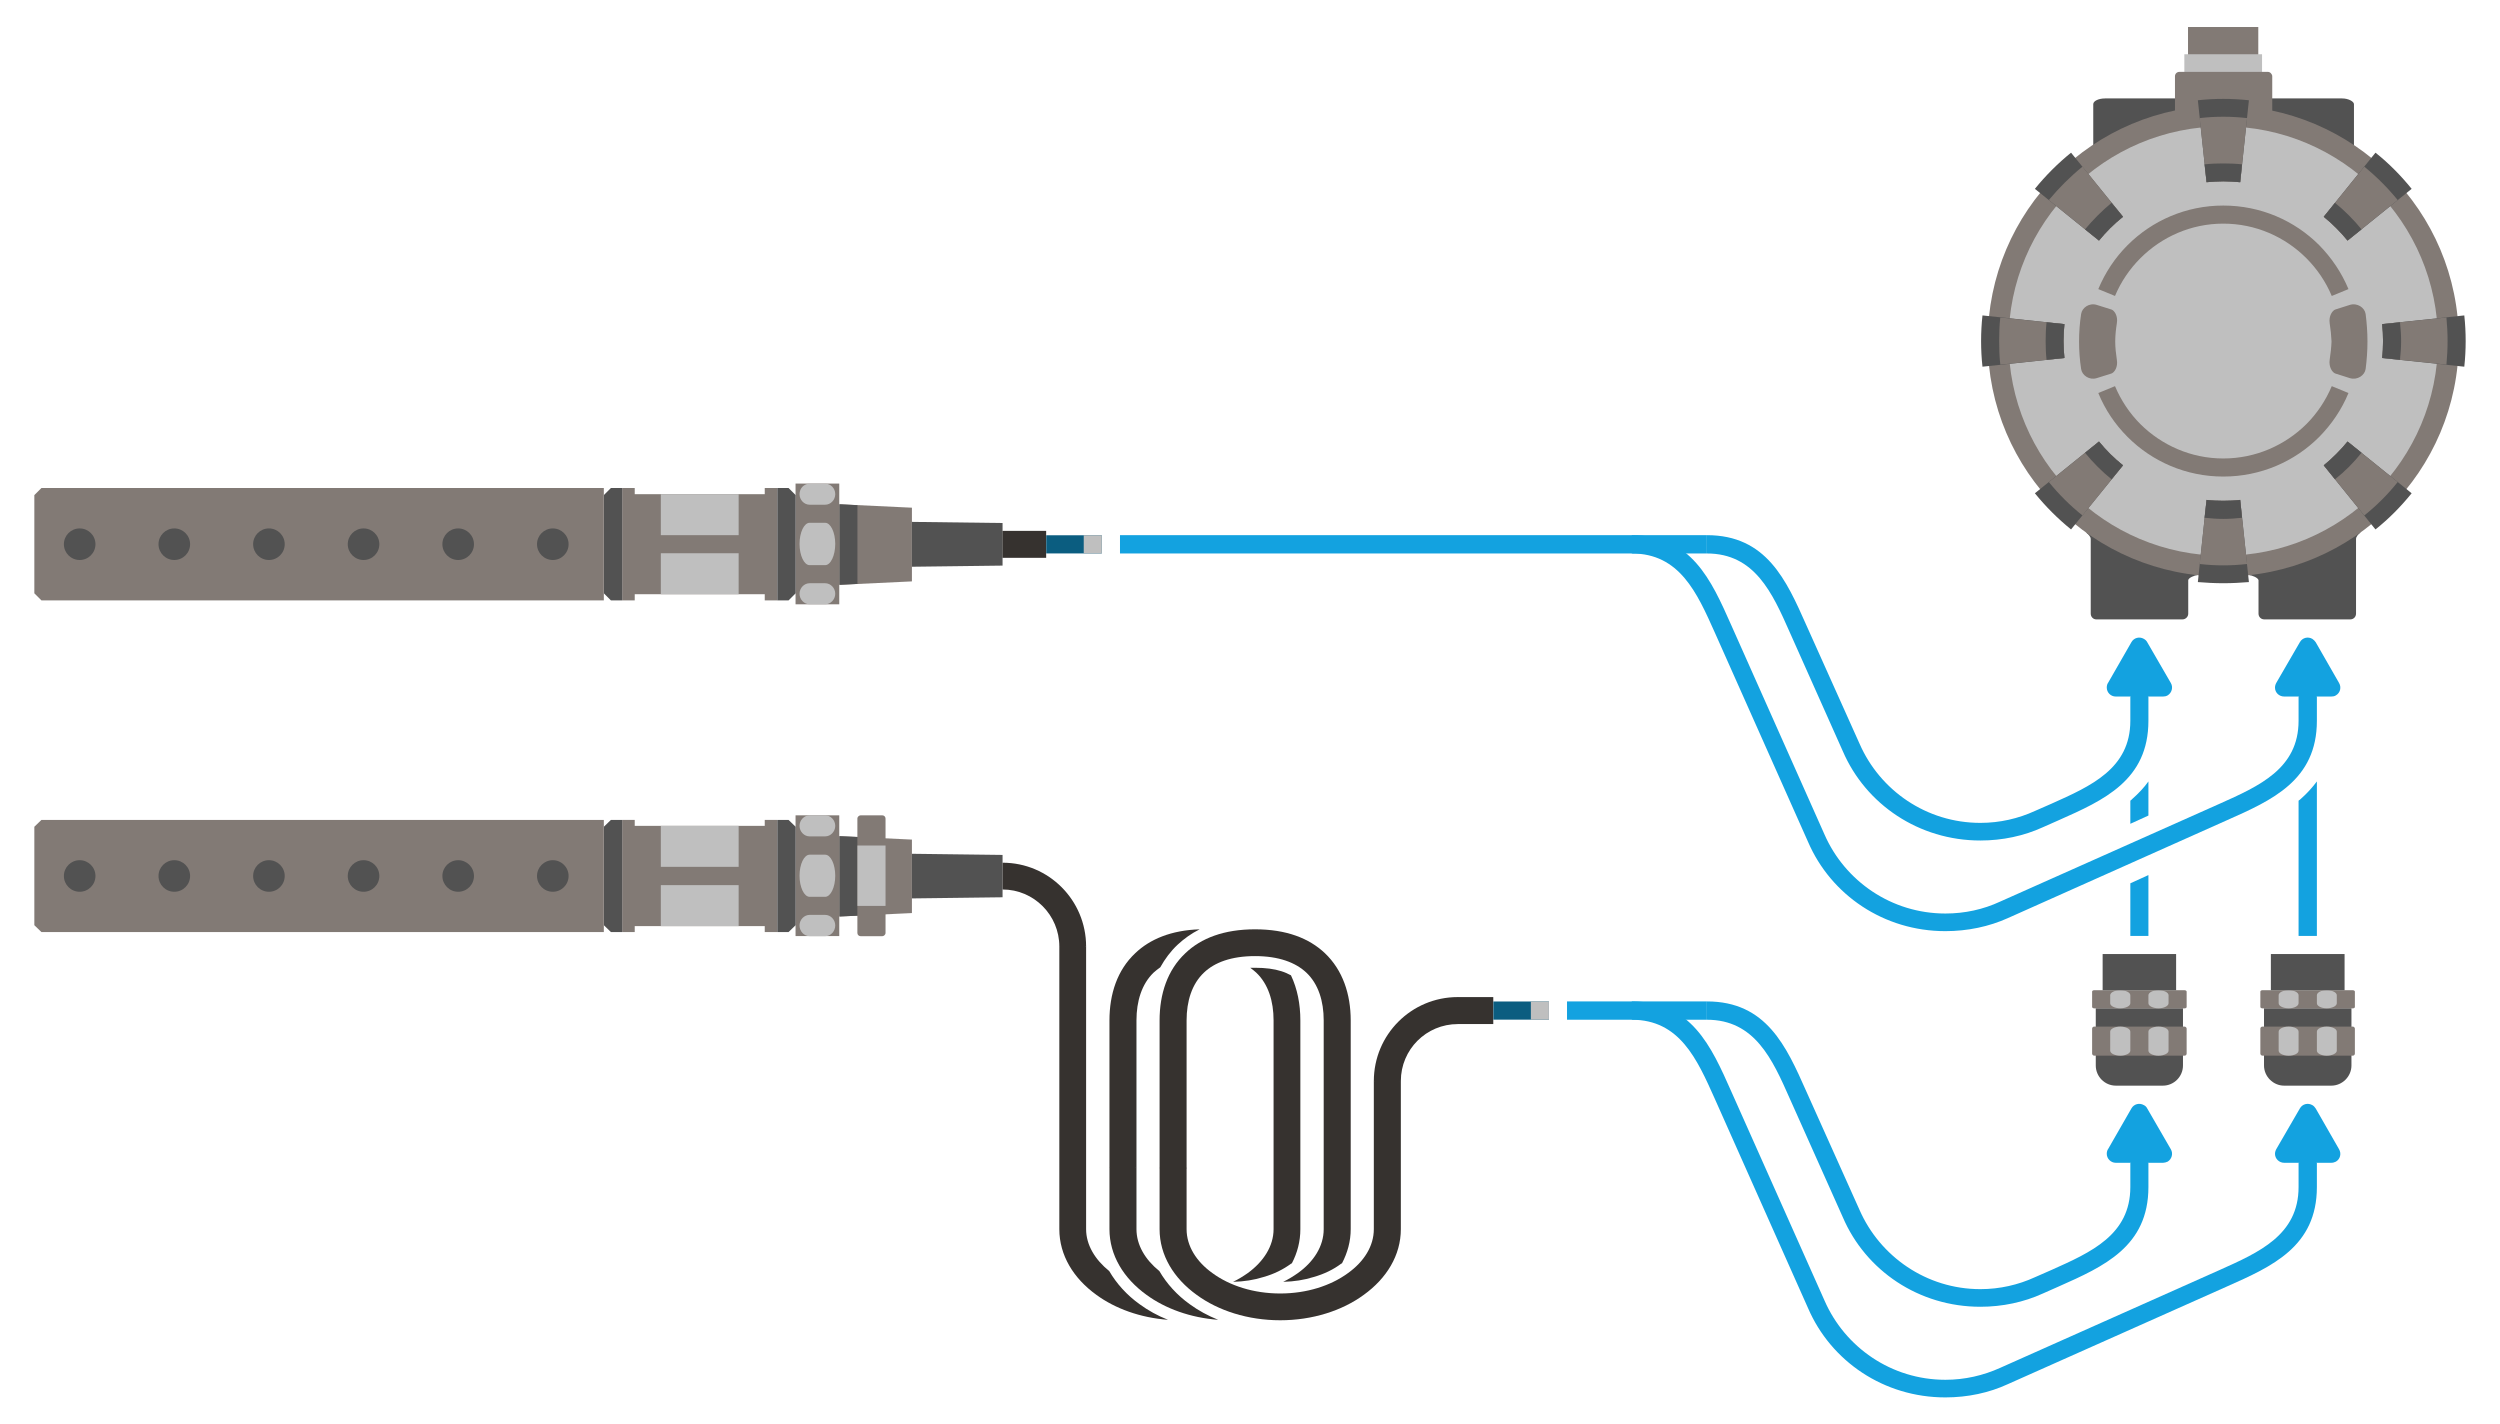 <?xml version="1.0" encoding="UTF-8"?>
<!DOCTYPE svg PUBLIC "-//W3C//DTD SVG 1.1//EN" "http://www.w3.org/Graphics/SVG/1.1/DTD/svg11.dtd">
<!-- Creator: CorelDRAW X8 -->
<svg xmlns="http://www.w3.org/2000/svg" xml:space="preserve" width="109.22mm" height="62.23mm" version="1.1" style="shape-rendering:geometricPrecision; text-rendering:geometricPrecision; image-rendering:optimizeQuality; fill-rule:evenodd; clip-rule:evenodd"
viewBox="0 0 10922 6223"
 xmlns:xlink="http://www.w3.org/1999/xlink">
 <defs>
  <style type="text/css">
   <![CDATA[
    .fil3 {fill:#36322F}
    .fil5 {fill:#0B5D80}
    .fil4 {fill:#13A2E0}
    .fil1 {fill:#525252}
    .fil0 {fill:#827A75}
    .fil2 {fill:#BFBFBF}
    .fil7 {fill:#36322F;fill-rule:nonzero}
    .fil6 {fill:#13A2E0;fill-rule:nonzero}
   ]]>
  </style>
 </defs>
 <g id="Layer_x0020_1">
  <g id="_2766228000912">
   <polygon class="fil0" points="3984,3989 3984,3668 3667,3653 3667,4004 "/>
   <polygon class="fil1" points="3805,3659 3667,3653 3667,4004 3805,3998 "/>
   <polygon class="fil1" points="3984,3925 3984,3730 4380,3735 4380,3920 "/>
   <rect class="fil0" transform="matrix(2.64788E-14 1 -1 2.64788E-14 3868.72 3562.02)" width="528" height="123" rx="14" ry="14"/>
   <rect class="fil2" transform="matrix(4.01901E-14 1.515 -1.775 4.69624E-14 3868.72 3693.9)" width="174.1" height="69.16"/>
   <rect class="fil0" transform="matrix(2.64788E-14 1 -8.25 2.18048E-13 3666.58 3562.02)" width="527.51" height="23.15"/>
   <path class="fil2" d="M3537 3734l68 0c24,0 44,41 44,92 0,50 -20,92 -44,92l-68 0c-24,0 -44,-42 -44,-92 0,-51 20,-92 44,-92z"/>
   <path class="fil2" d="M3537 3654l68 0c24,0 44,-21 44,-46 0,-25 -20,-46 -44,-46l-68 0c-24,0 -44,21 -44,46 0,25 20,46 44,46z"/>
   <path class="fil2" d="M3537 4090l68 0c24,0 44,-21 44,-47 0,-25 -20,-46 -44,-46l-68 0c-24,0 -44,21 -44,46 0,26 20,47 44,47z"/>
   <polygon class="fil0" points="2718,3582 2718,4072 2773,4072 2773,4046 3341,4046 3341,4072 3396,4072 3396,3582 3341,3582 3341,3608 2773,3608 2773,3582 "/>
   <polygon class="fil1" points="3445,4072 3476,4042 3476,3612 3445,3582 3396,3582 3396,4072 "/>
   <polygon class="fil1" points="2669,3582 2638,3612 2638,4042 2669,4072 2718,4072 2718,3582 "/>
   <polygon class="fil0" points="181,3582 150,3612 150,4042 181,4072 2638,4072 2638,3582 "/>
   <path class="fil2" d="M3227 3608l0 179 -340 0 0 -179 340 0zm0 259l0 179 -340 0 0 -179 340 0z"/>
   <circle class="fil1" transform="matrix(2.64788E-14 1 -1 2.64788E-14 2415.09 3826.97)" r="69"/>
   <circle class="fil1" transform="matrix(2.64788E-14 1 -1 2.64788E-14 2001.69 3826.97)" r="69"/>
   <circle class="fil1" transform="matrix(2.64788E-14 1 -1 2.64788E-14 1588.29 3826.97)" r="69"/>
   <circle class="fil1" transform="matrix(2.64788E-14 1 -1 2.64788E-14 1174.89 3826.97)" r="69"/>
   <circle class="fil1" transform="matrix(2.64788E-14 1 -1 2.64788E-14 761.49 3826.97)" r="69"/>
   <circle class="fil1" transform="matrix(2.64788E-14 1 -1 2.64788E-14 348.09 3826.97)" r="69"/>
  </g>
  <g id="_2766034465696">
   <polygon class="fil0" points="3984,2540 3984,2218 3667,2203 3667,2555 "/>
   <polygon class="fil1" points="3746,2207 3667,2203 3667,2555 3746,2551 "/>
   <polygon class="fil1" points="3984,2476 3984,2280 4380,2285 4380,2471 "/>
   <rect class="fil0" transform="matrix(2.64845E-14 1 -8.25 2.185E-13 3666.58 2112.6)" width="527.51" height="23.15"/>
   <path class="fil2" d="M3537 2284l68 0c24,0 44,42 44,92 0,51 -20,93 -44,93l-68 0c-24,0 -44,-42 -44,-93 0,-50 20,-92 44,-92z"/>
   <path class="fil2" d="M3537 2205l68 0c24,0 44,-21 44,-46 0,-26 -20,-46 -44,-46l-68 0c-24,0 -44,20 -44,46 0,25 20,46 44,46z"/>
   <path class="fil2" d="M3537 2640l68 0c24,0 44,-21 44,-46 0,-25 -20,-46 -44,-46l-68 0c-24,0 -44,21 -44,46 0,25 20,46 44,46z"/>
   <polygon class="fil0" points="2718,2132 2718,2623 2773,2623 2773,2596 3341,2596 3341,2623 3396,2623 3396,2132 3341,2132 3341,2159 2773,2159 2773,2132 "/>
   <polygon class="fil1" points="3445,2623 3476,2592 3476,2163 3445,2132 3396,2132 3396,2623 "/>
   <polygon class="fil1" points="2669,2132 2638,2163 2638,2592 2669,2623 2718,2623 2718,2132 "/>
   <polygon class="fil0" points="181,2132 150,2163 150,2592 181,2623 2638,2623 2638,2132 "/>
   <path class="fil2" d="M3227 2159l0 179 -340 0 0 -179 340 0zm0 258l0 179 -340 0 0 -179 340 0z"/>
   <circle class="fil1" transform="matrix(2.64845E-14 1 -1 2.64845E-14 2415.09 2377.55)" r="69"/>
   <circle class="fil1" transform="matrix(2.64845E-14 1 -1 2.64845E-14 2001.69 2377.55)" r="69"/>
   <circle class="fil1" transform="matrix(2.64845E-14 1 -1 2.64845E-14 1588.29 2377.55)" r="69"/>
   <circle class="fil1" transform="matrix(2.64845E-14 1 -1 2.64845E-14 1174.89 2377.55)" r="69"/>
   <circle class="fil1" transform="matrix(2.64845E-14 1 -1 2.64845E-14 761.49 2377.55)" r="69"/>
   <circle class="fil1" transform="matrix(2.64845E-14 1 -1 2.64845E-14 348.09 2377.55)" r="69"/>
  </g>
  <rect class="fil0" x="9559" y="118" width="307" height="159"/>
  <rect class="fil1" x="9145" y="430" width="1139" height="252" rx="52" ry="25"/>
  <rect class="fil2" x="9543" y="237" width="339.42" height="79.38"/>
  <rect class="fil0" x="9502" y="314" width="425" height="198" rx="19" ry="19"/>
  <path class="fil1" d="M10155 2326l160 0 -3 1c-9,7 -19,17 -19,28l0 326c0,14 -11,25 -25,25l-376 0c-14,0 -25,-11 -25,-25l0 -146c-1,-11 -30,-22 -39,-22l0 -187 327 0z"/>
  <path class="fil1" d="M9272 2326l-160 0 2 1c9,7 20,17 20,28l0 326c0,14 11,25 24,25l377 0c13,0 25,-11 25,-25l0 -146c0,-11 30,-22 38,-22l0 -187 -326 0z"/>
  <circle class="fil0" cx="9713" cy="1490" r="1029"/>
  <circle class="fil2" cx="9713" cy="1490" r="938"/>
  <path class="fil1" d="M9602 438l38 358c24,-2 48,-4 73,-4 25,0 50,2 74,4l38 -358c-37,-4 -74,-6 -112,-6 -37,0 -75,2 -111,6zm111 2110c38,0 75,-2 112,-5l-38 -359c-24,3 -49,4 -74,4 -25,0 -49,-1 -73,-4l-38 359c36,3 74,5 111,5zm665 -235c59,-47 111,-100 158,-158l-280 -226c-31,38 -66,73 -104,104l226 280zm388 -711c4,-37 6,-74 6,-112 0,-38 -2,-75 -6,-112l-359 38c3,25 4,49 4,74 0,25 -1,50 -4,74l359 38zm-230 -777c-47,-58 -99,-111 -158,-158l-226 280c38,31 73,66 104,104l280 -226zm-1488 -158c-58,47 -111,100 -158,158l280 226c31,-38 66,-73 105,-104l-227 -280zm-387 711c-4,37 -6,74 -6,112 0,38 2,75 6,112l358 -38c-2,-24 -4,-49 -4,-74 0,-25 2,-49 4,-74l-358 -38zm229 777c47,58 100,111 158,158l227 -280c-39,-31 -74,-66 -105,-104l-280 226z"/>
  <path class="fil0" d="M9610 516l30 280c24,-2 48,-4 73,-4 25,0 50,2 74,4l30 -280c-34,-4 -69,-6 -104,-6 -35,0 -69,2 -103,6zm103 1954c35,0 70,-2 104,-6l-30 -280c-24,3 -49,4 -74,4 -25,0 -49,-1 -73,-4l-30 280c34,4 68,6 103,6zm616 -218c54,-43 103,-92 146,-146l-219 -177c-31,38 -66,73 -104,104l177 219zm359 -659c3,-33 5,-68 5,-103 0,-35 -2,-69 -5,-103l-281 29c3,25 4,49 4,74 0,25 -1,50 -4,74l281 29zm-213 -719c-43,-53 -92,-102 -146,-146l-177 219c38,31 73,66 104,104l219 -177zm-1377 -146c-54,44 -103,93 -147,146l219 177c31,-38 66,-73 105,-104l-177 -219zm-359 659c-4,34 -5,68 -5,103 0,35 1,70 5,103l280 -29c-2,-24 -4,-49 -4,-74 0,-25 2,-49 4,-74l-280 -29zm212 719c44,54 93,103 147,146l177 -219c-39,-31 -74,-66 -105,-104l-219 177z"/>
  <path class="fil1" d="M9631 718l9 78c24,-2 48,-4 73,-4 25,0 50,2 74,4l8 -78c-27,-3 -54,-4 -82,-4 -27,0 -55,1 -82,4zm570 168c43,35 82,74 116,116l-61 49c-31,-38 -66,-73 -104,-104l49 -61zm284 522c3,27 5,54 5,82 0,28 -2,55 -5,82l-78 -8c3,-24 4,-49 4,-74 0,-25 -1,-49 -4,-74l78 -8zm-168 570c-34,43 -73,82 -116,116l-49 -61c38,-31 73,-66 104,-104l61 49zm-522 284c-27,3 -54,5 -82,5 -27,0 -55,-2 -82,-5l9 -78c24,3 48,4 73,4 25,0 50,-1 74,-4l8 78zm-570 -168c-42,-34 -81,-73 -116,-116l61 -49c31,38 66,73 105,104l-50 61zm-284 -522c-3,-27 -4,-54 -4,-82 0,-28 1,-55 4,-82l78 8c-2,25 -4,49 -4,74 0,25 2,50 4,74l-78 8zm168 -570c35,-42 74,-81 116,-116l50 61c-39,31 -74,66 -105,104l-61 -49z"/>
  <path class="fil0" d="M9160 1332l64 20c13,4 30,28 24,61 -4,25 -7,53 -7,79 0,26 3,53 7,79 6,33 -11,57 -24,61l-64 20c-32,10 -64,-12 -68,-40 -6,-38 -9,-80 -9,-120 0,-40 3,-82 9,-120 4,-28 36,-50 68,-40zm553 671c142,0 270,-58 363,-150 47,-47 85,-104 111,-166l73 30c-30,73 -74,137 -128,192 -107,107 -255,173 -419,173 -163,0 -311,-66 -418,-173 -55,-55 -98,-119 -128,-192l73 -30c26,62 64,119 111,166 93,92 221,150 362,150zm-546 -740c30,-72 73,-137 128,-192 107,-107 255,-173 418,-173 164,0 312,66 419,173 54,55 98,120 128,192l-73 30c-26,-62 -64,-118 -111,-165 -93,-93 -221,-151 -363,-151 -141,0 -269,58 -362,151 -47,47 -85,103 -111,165l-73 -30zm1099 69l-63 20c-13,4 -30,28 -25,61 4,25 7,53 8,79 -1,26 -4,53 -8,79 -5,33 12,57 25,61l63 20c33,10 65,-12 69,-40 5,-38 8,-80 8,-120 0,-40 -3,-82 -8,-120 -4,-28 -36,-50 -69,-40z"/>
  <rect class="fil3" transform="matrix(3.9293E-14 -1.484 -2.405 -6.36884E-14 4570.43 2437.03)" width="79.36" height="79.36"/>
  <rect class="fil3" transform="matrix(3.9293E-14 -1.484 -1.956 -5.18111E-14 6523.83 4473.84)" width="79.36" height="79.36"/>
  <polygon class="fil4" points="7457,2418 4893,2418 4893,2338 7457,2338 "/>
  <polygon class="fil4" points="7457,4455 6846,4455 6846,4375 7457,4375 "/>
  <path class="fil4" d="M10117 2806l102 178c11,19 5,43 -14,54 -6,4 -13,5 -20,5l-63 0 -80 0 -63 0c-22,0 -40,-17 -40,-39 0,-9 3,-16 7,-23l102 -176c11,-19 35,-25 54,-14 6,4 11,9 15,15zm5 608l0 675 -80 0 0 -591c3,-2 7,-5 10,-8 26,-23 49,-48 70,-76z"/>
  <path class="fil4" d="M10117 4843l102 178c11,19 5,43 -14,54 -6,3 -13,5 -20,5l-63 0 -80 0 -63 0c-22,0 -40,-18 -40,-39 0,-9 3,-16 7,-23l102 -176c11,-19 35,-25 54,-14 6,3 11,9 15,15z"/>
  <path class="fil4" d="M9381 2806l103 178c11,19 4,43 -14,54 -7,4 -14,5 -20,5l-64 0 -79 0 -64 0c-21,0 -39,-17 -39,-39 0,-9 2,-16 7,-23l101 -176c11,-19 35,-25 54,-14 7,4 12,9 15,15zm5 608l0 149 -79 36 0 -101c3,-2 6,-5 9,-8 26,-23 50,-48 70,-76zm0 409l0 266 -79 0 0 -230 79 -36z"/>
  <path class="fil4" d="M9381 4843l103 178c11,19 4,43 -14,54 -7,3 -14,5 -20,5l-64 0 -79 0 -64 0c-21,0 -39,-18 -39,-39 0,-9 2,-16 7,-23l101 -176c11,-19 35,-25 54,-14 7,3 12,9 15,15z"/>
  <rect class="fil5" transform="matrix(2.64845E-14 -1 -0.289 -7.66484E-15 6766.95 4454.65)" width="79.36" height="840.06"/>
  <rect class="fil5" transform="matrix(2.64845E-14 -1 -0.289 -7.66484E-15 4813.55 2417.84)" width="79.36" height="840.06"/>
  <rect class="fil2" transform="matrix(2.64845E-14 -1 -0.094 -2.5023E-15 6766.95 4454.65)" width="79.36" height="840.06"/>
  <rect class="fil2" transform="matrix(2.64845E-14 -1 -0.094 -2.5023E-15 4813.55 2417.84)" width="79.36" height="840.06"/>
  <path class="fil6" d="M8963 3511c172,-77 344,-153 344,-362l0 -106 41 -31 38 31 0 106c0,260 -195,347 -391,434l-70 31c-83,38 -177,58 -273,58 -269,0 -501,-158 -601,-390l-232 -520c-76,-172 -153,-344 -362,-344l0 -80c260,0 347,196 434,392l233 519c89,204 292,346 528,346 85,0 166,-19 238,-52l73 -32z"/>
  <path class="fil6" d="M8963 5548c172,-77 344,-153 344,-362l0 -106 41 -32 38 32 0 106c0,260 -195,347 -391,434l-70 31c-83,38 -177,58 -273,58 -269,0 -501,-158 -601,-391l-232 -519c-76,-172 -153,-344 -362,-344l0 -80c260,0 347,196 434,392l233 519c89,203 292,346 528,346 85,0 166,-19 238,-52l73 -32z"/>
  <path class="fil6" d="M9698 3511c172,-77 344,-153 344,-362l0 -106 42 -31 38 31 0 106c0,260 -196,347 -392,434l-958 428c-82,37 -176,57 -273,57 -269,0 -500,-158 -600,-390l-408 -916c-77,-172 -153,-344 -362,-344l0 -80c260,0 347,196 434,392l408 916c89,203 292,345 528,345 85,0 166,-18 239,-52l960 -428z"/>
  <path class="fil6" d="M9698 5548c172,-77 344,-153 344,-362l0 -106 42 -32 38 32 0 106c0,260 -196,347 -392,434l-958 427c-82,38 -176,58 -273,58 -269,0 -500,-158 -600,-390l-408 -916c-77,-172 -153,-344 -362,-344l0 -80c260,0 347,196 434,392l408 915c89,204 292,346 528,346 85,0 166,-19 239,-52l960 -428z"/>
  <g id="_2766017683360">
   <path class="fil1" d="M9891 4405l0 250c0,48 40,88 88,88l206 0c48,0 88,-40 88,-88l0 -250 -382 0z"/>
   <rect class="fil0" x="9875" y="4485" width="413" height="127" rx="9" ry="9"/>
   <rect class="fil0" x="9875" y="4326" width="413.01" height="79.36" rx="9" ry="6"/>
   <path class="fil2" d="M10122 4590l0 -83c0,-12 19,-22 43,-22 24,0 44,10 44,22l0 83c0,12 -20,22 -44,22 -24,0 -43,-10 -43,-22z"/>
   <path class="fil2" d="M10122 4383l0 -35c0,-12 19,-22 43,-22 24,0 44,10 44,22l0 35c0,12 -20,22 -44,22 -24,0 -43,-10 -43,-22z"/>
   <path class="fil2" d="M9955 4590l0 -83c0,-12 19,-22 44,-22 24,0 43,10 43,22l0 83c0,12 -19,22 -43,22 -25,0 -44,-10 -44,-22z"/>
   <path class="fil2" d="M9955 4383l0 -35c0,-12 19,-22 44,-22 24,0 43,10 43,22l0 35c0,12 -19,22 -43,22 -25,0 -44,-10 -44,-22z"/>
   <polygon class="fil1" points="10243,4168 9921,4168 9921,4326 10243,4326 "/>
  </g>
  <g id="_2767221415424">
   <path class="fil1" d="M9156 4405l0 250c0,48 39,88 88,88l205 0c49,0 88,-40 88,-88l0 -250 -381 0z"/>
   <rect class="fil0" x="9140" y="4485" width="413" height="127" rx="9" ry="9"/>
   <rect class="fil0" x="9140" y="4326" width="413.01" height="79.36" rx="9" ry="6"/>
   <path class="fil2" d="M9386 4590l0 -83c0,-12 20,-22 44,-22 24,0 44,10 44,22l0 83c0,12 -20,22 -44,22 -24,0 -44,-10 -44,-22z"/>
   <path class="fil2" d="M9386 4383l0 -35c0,-12 20,-22 44,-22 24,0 44,10 44,22l0 35c0,12 -20,22 -44,22 -24,0 -44,-10 -44,-22z"/>
   <path class="fil2" d="M9219 4590l0 -83c0,-12 20,-22 44,-22 24,0 44,10 44,22l0 83c0,12 -20,22 -44,22 -24,0 -44,-10 -44,-22z"/>
   <path class="fil2" d="M9219 4383l0 -35c0,-12 20,-22 44,-22 24,0 44,10 44,22l0 35c0,12 -20,22 -44,22 -24,0 -44,-10 -44,-22z"/>
   <polygon class="fil1" points="9507,4168 9186,4168 9186,4326 9507,4326 "/>
  </g>
  <path class="fil3" d="M4745 4135c0,-202 -163,-366 -365,-366l0 117c137,0 248,112 248,249l59 40 58 -40z"/>
  <path class="fil3" d="M6369 4356c-203,0 -367,164 -367,367l59 39 59 -39c0,-138 111,-249 249,-249l39 -59 -39 -59z"/>
  <path class="fil7" d="M4847 5102l0 -644c0,-115 34,-220 113,-294 64,-61 157,-100 281,-104 -36,18 -68,41 -96,67l0 0c-31,29 -56,63 -76,99 -10,7 -20,15 -29,23 -52,50 -75,125 -75,209l0 644 -118 0zm793 -841c28,59 41,126 41,197l0 912c0,53 -13,103 -37,149l-4 2c-34,25 -74,45 -120,58 -41,13 -86,20 -133,21 23,-11 44,-24 64,-38 69,-50 113,-118 113,-192l0 -912c0,-84 -23,-159 -76,-209 -8,-7 -16,-14 -26,-21 7,0 14,0 21,0 46,0 84,5 115,15 16,5 29,11 42,18zm-537 1505c-121,-9 -231,-49 -313,-109 -100,-72 -162,-173 -162,-287l0 -1235 117 0 0 1235c0,69 39,133 101,183 32,55 77,105 133,145 37,27 78,50 124,68z"/>
  <path class="fil7" d="M5066 5102l0 -644c0,-115 34,-220 113,-294 68,-65 168,-104 304,-104 137,0 236,39 305,104 78,74 113,179 113,294l0 912c0,53 -14,103 -38,149l-4 2c-33,25 -74,45 -120,58 -41,13 -86,20 -133,21 23,-11 44,-24 64,-38 70,-50 113,-118 113,-192l0 -912c0,-84 -23,-159 -76,-209 -47,-44 -120,-72 -224,-72 -104,0 -177,28 -223,72 -53,50 -76,125 -76,209l0 644 -59 80 -59 -80zm256 664c-121,-9 -231,-49 -313,-109 -100,-72 -162,-173 -162,-287l0 -268 48 -49 70 49 0 268c0,69 38,133 100,183 32,55 77,105 133,145 37,27 79,50 124,68z"/>
  <path class="fil7" d="M6002 4723l118 0 0 647c0,114 -62,215 -162,287 -94,69 -224,111 -365,111 -141,0 -271,-42 -365,-111 -100,-72 -162,-173 -162,-287l0 -268 118 0 0 268c0,74 43,142 113,192 75,55 180,89 296,89 116,0 221,-34 296,-89 70,-50 113,-118 113,-192l0 -647z"/>
 </g>
</svg>
